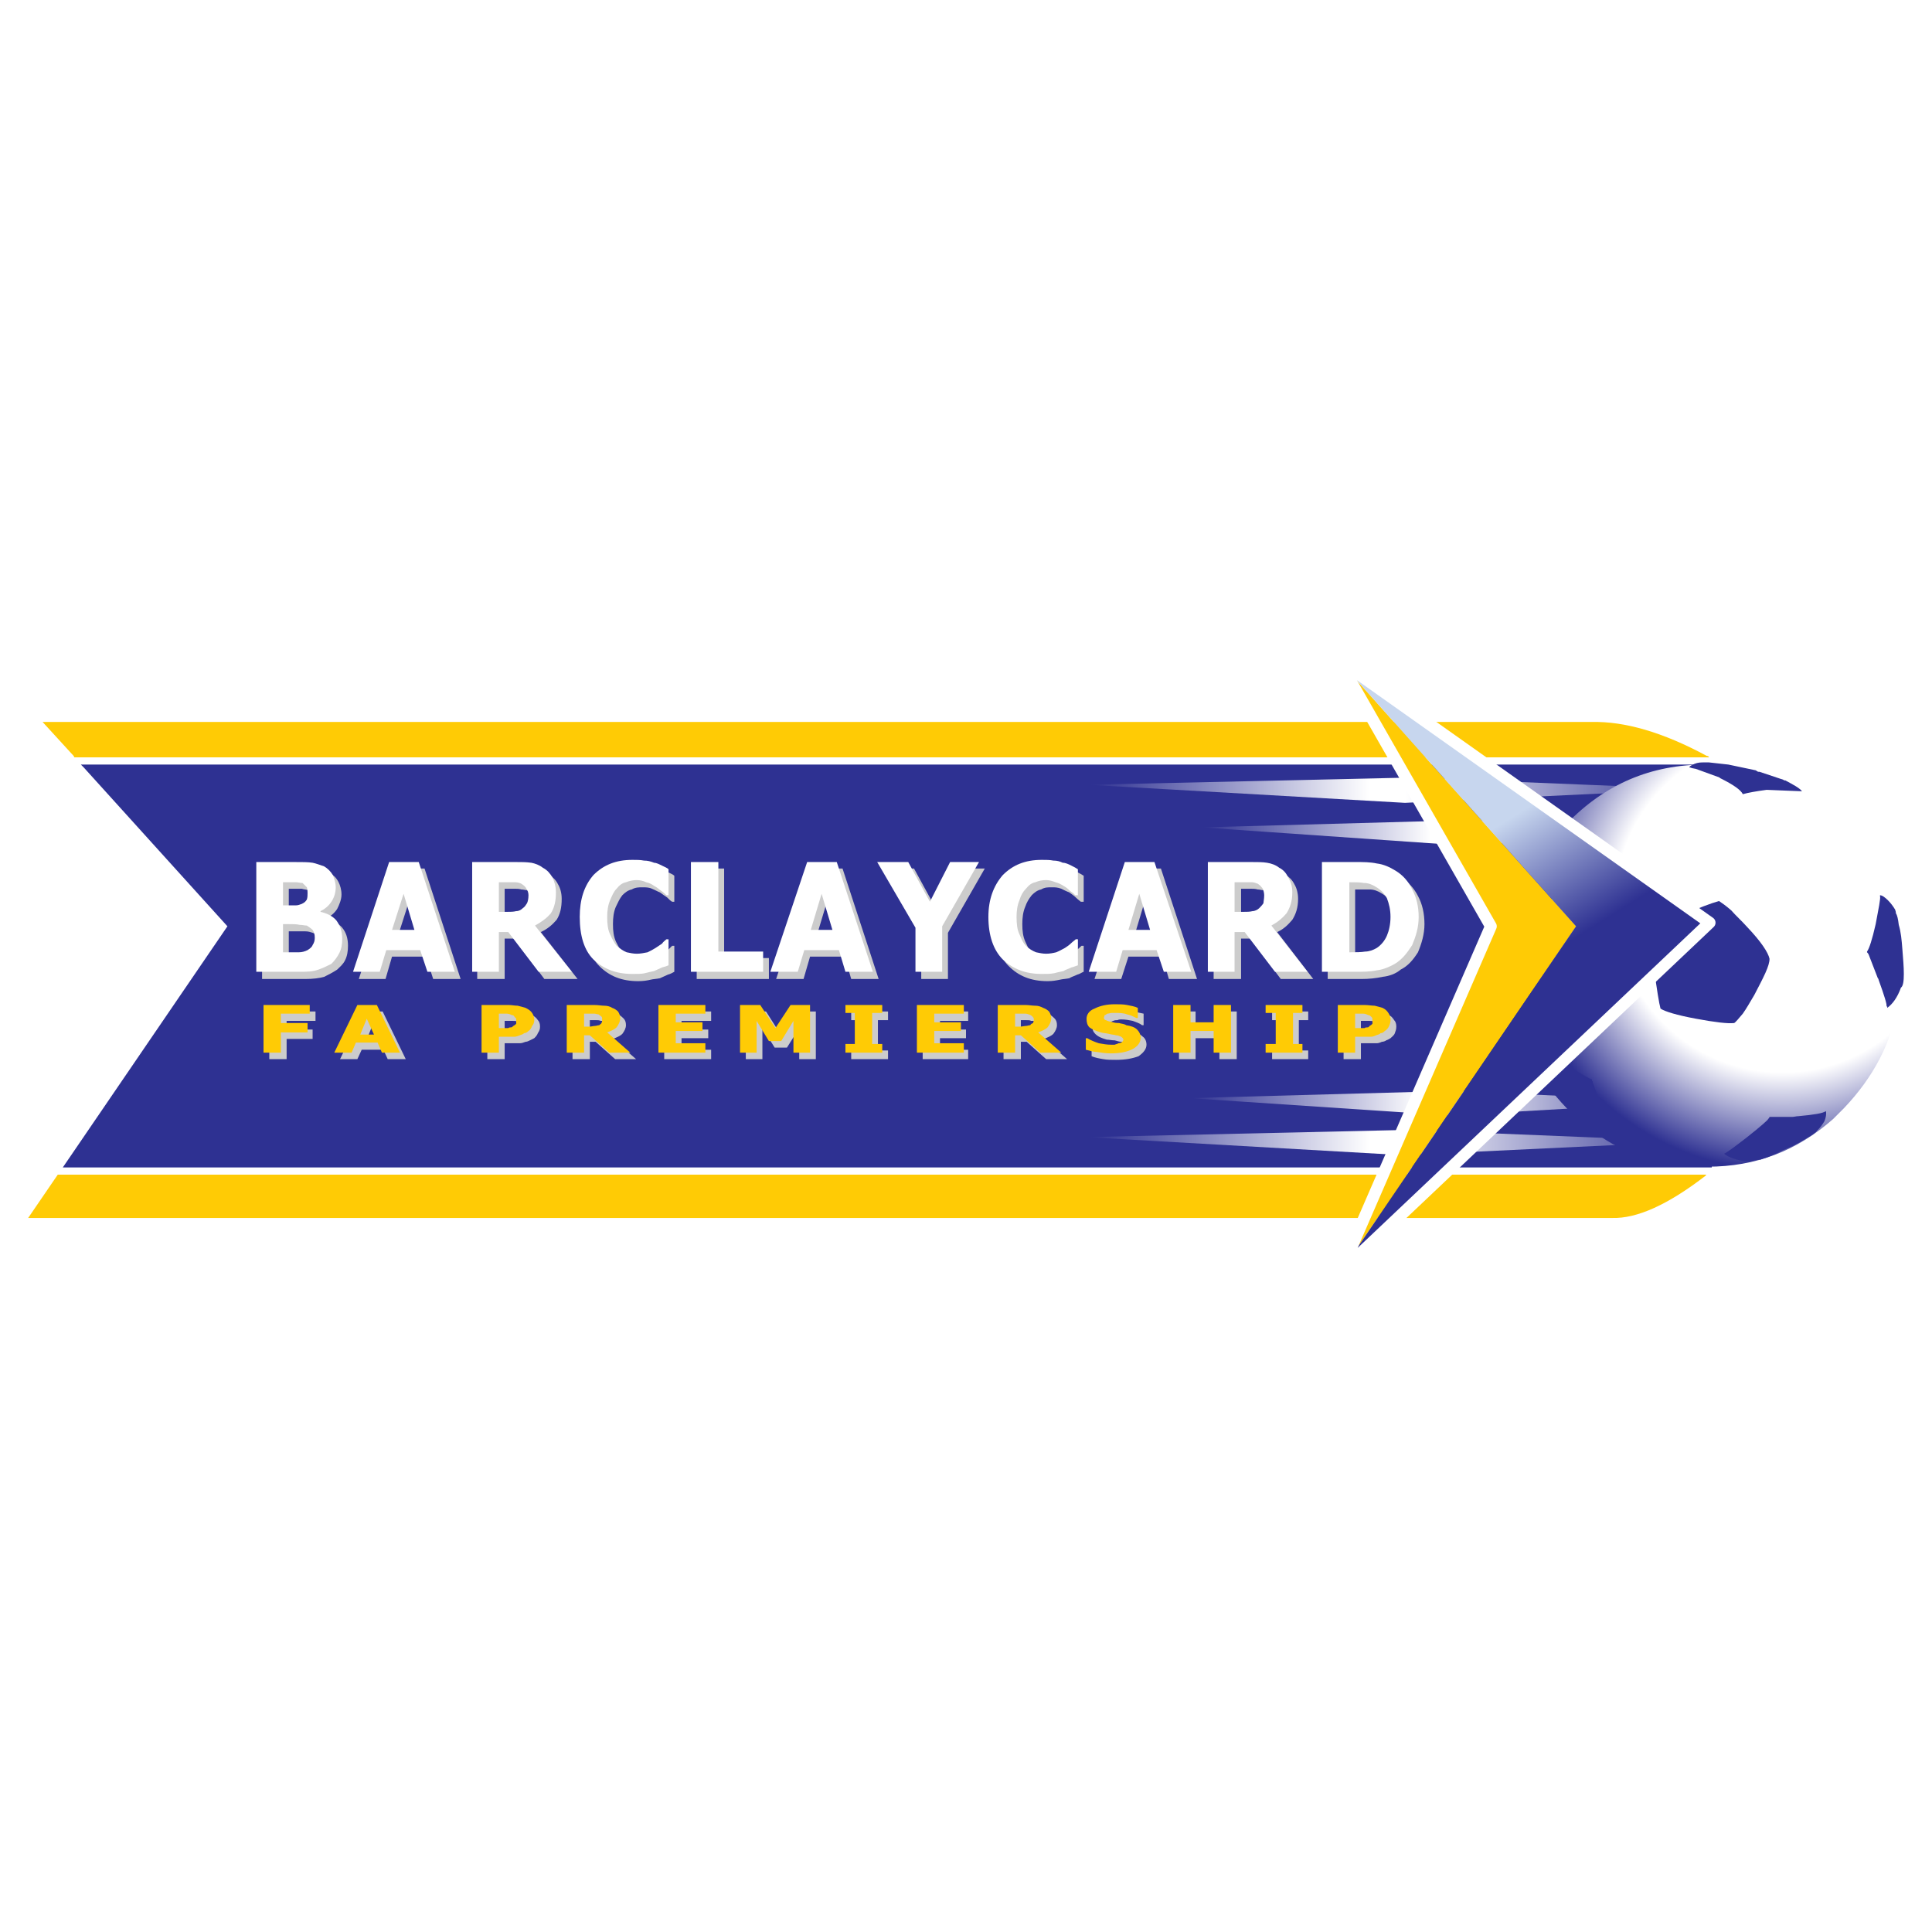 <?xml version="1.0" encoding="utf-8"?>
<!-- Generator: Adobe Illustrator 13.0.0, SVG Export Plug-In . SVG Version: 6.00 Build 14948)  -->
<!DOCTYPE svg PUBLIC "-//W3C//DTD SVG 1.0//EN" "http://www.w3.org/TR/2001/REC-SVG-20010904/DTD/svg10.dtd">
<svg version="1.0" id="Layer_2" xmlns="http://www.w3.org/2000/svg" xmlns:xlink="http://www.w3.org/1999/xlink" x="0px" y="0px"
	 width="192.672px" height="192.672px" viewBox="0 0 192.672 192.672" enable-background="new 0 0 192.672 192.672"
	 xml:space="preserve">
<rect fill-rule="evenodd" clip-rule="evenodd" fill="#FFFFFF" width="192.672" height="192.672"/>
<g>
	<path fill-rule="evenodd" clip-rule="evenodd" fill="#FFFFFF" d="M6.264,116.424l-0.576,0.721H5.76h164.376l0,0
		c0.216-0.145,0.359-0.36,0.504-0.721l0,0H6.264z"/>
	<path fill-rule="evenodd" clip-rule="evenodd" fill="#FFCB05" d="M5.76,117.145l-2.952,4.319h157.968
		c2.448,0.072,5.545-1.296,9.36-4.248v-0.071H5.76z"/>
	<path fill-rule="evenodd" clip-rule="evenodd" fill="#FFCB05" d="M170.424,75.528L170.424,75.528c0-0.072-0.072-0.144-0.216-0.144
		C165.816,73.008,162,71.928,158.76,72H4.248l3.096,3.384l0.072,0.144H170.424z"/>
	<polygon fill-rule="evenodd" clip-rule="evenodd" fill="#FFFFFF" points="170.712,75.672 170.424,75.528 7.416,75.528 
		8.064,76.248 170.712,76.248 	"/>
	<path fill-rule="evenodd" clip-rule="evenodd" fill="#2E3192" d="M8.064,76.248c0.072,0.072,0.216,0.216,0.288,0.288l14.328,15.84
		L6.264,116.424H170.64l0,0c0.072,0,0.072,0,0.072,0V76.248H8.064z"/>
	<linearGradient id="SVGID_1_" gradientUnits="userSpaceOnUse" x1="108.759" y1="113.939" x2="169.167" y2="113.939">
		<stop  offset="0" style="stop-color:#2E3192"/>
		<stop  offset="0.46" style="stop-color:#FFFFFF"/>
		<stop  offset="0.52" style="stop-color:#FFFFFF"/>
		<stop  offset="1" style="stop-color:#2E3192"/>
	</linearGradient>
	<polygon fill-rule="evenodd" clip-rule="evenodd" fill="url(#SVGID_1_)" points="139.896,115.2 108.287,113.4 140.399,112.68 
		168.695,113.832 	"/>
	<linearGradient id="SVGID_2_" gradientUnits="userSpaceOnUse" x1="108.76" y1="78.804" x2="169.168" y2="78.804">
		<stop  offset="0" style="stop-color:#2E3192"/>
		<stop  offset="0.46" style="stop-color:#FFFFFF"/>
		<stop  offset="0.52" style="stop-color:#FFFFFF"/>
		<stop  offset="1" style="stop-color:#2E3192"/>
	</linearGradient>
	<polygon fill-rule="evenodd" clip-rule="evenodd" fill="url(#SVGID_2_)" points="140.112,80.064 108.504,78.264 140.616,77.544 
		168.912,78.696 	"/>
	<linearGradient id="SVGID_3_" gradientUnits="userSpaceOnUse" x1="118.76" y1="110.016" x2="168.512" y2="110.016">
		<stop  offset="0" style="stop-color:#2E3192"/>
		<stop  offset="0.46" style="stop-color:#FFFFFF"/>
		<stop  offset="0.52" style="stop-color:#FFFFFF"/>
		<stop  offset="1" style="stop-color:#2E3192"/>
	</linearGradient>
	<polygon fill-rule="evenodd" clip-rule="evenodd" fill="url(#SVGID_3_)" points="144.575,111.24 118.584,109.513 144.936,108.792 
		168.336,109.872 	"/>
	<linearGradient id="SVGID_4_" gradientUnits="userSpaceOnUse" x1="119.808" y1="83.052" x2="169.56" y2="83.052">
		<stop  offset="0" style="stop-color:#2E3192"/>
		<stop  offset="0.46" style="stop-color:#FFFFFF"/>
		<stop  offset="0.52" style="stop-color:#FFFFFF"/>
		<stop  offset="1" style="stop-color:#2E3192"/>
	</linearGradient>
	<polygon fill-rule="evenodd" clip-rule="evenodd" fill="url(#SVGID_4_)" points="145.8,84.312 119.808,82.512 146.16,81.792 
		169.56,82.944 	"/>
	<polygon fill-rule="evenodd" clip-rule="evenodd" fill="#CCCCCC" points="94.536,93.024 98.208,86.616 95.328,86.616 
		93.312,90.576 91.152,86.616 88.056,86.616 91.872,93.168 91.872,97.632 94.536,97.632 	"/>
	<path fill-rule="evenodd" clip-rule="evenodd" fill="#CCCCCC" d="M100.584,87.984c-0.936,1.008-1.44,2.448-1.44,4.176
		c0,1.8,0.505,3.24,1.44,4.176c1.008,1.009,2.232,1.512,3.888,1.512c0.504,0,0.864-0.072,1.224-0.144
		c0.288-0.072,0.576-0.072,0.937-0.145c0.216-0.144,0.504-0.215,0.792-0.359c0.288-0.072,0.432-0.217,0.648-0.288V94.32h-0.217
		c-0.144,0.144-0.287,0.288-0.504,0.432c-0.144,0.144-0.36,0.288-0.648,0.504c-0.215,0.072-0.432,0.288-0.791,0.432
		c-0.288,0.072-0.648,0.144-1.009,0.144c-0.359,0-0.647-0.072-1.008-0.216c-0.36-0.072-0.72-0.288-1.008-0.576
		s-0.433-0.72-0.647-1.152c-0.216-0.504-0.289-1.008-0.289-1.728c0-0.648,0.073-1.224,0.289-1.728
		c0.144-0.432,0.359-0.792,0.647-1.152c0.288-0.288,0.576-0.504,0.937-0.576c0.359-0.216,0.647-0.216,1.079-0.216
		c0.288,0,0.576,0,0.937,0.144c0.288,0.144,0.576,0.288,0.792,0.36c0.288,0.216,0.504,0.36,0.647,0.504
		c0.216,0.216,0.433,0.36,0.504,0.432h0.289v-2.592c-0.217-0.144-0.36-0.216-0.648-0.36s-0.576-0.216-0.864-0.288
		c-0.288-0.144-0.576-0.144-0.936-0.216c-0.36-0.072-0.721-0.072-1.152-0.072C102.816,86.4,101.592,86.904,100.584,87.984z"/>
	<path fill-rule="evenodd" clip-rule="evenodd" fill="#CCCCCC" d="M112.535,95.4h3.385l0.648,2.232h2.808l-3.601-11.016h-3.023
		l-3.6,11.016h2.664L112.535,95.4L112.535,95.4z M114.191,89.784l1.152,3.6h-2.231L114.191,89.784z"/>
	<path fill-rule="evenodd" clip-rule="evenodd" fill="#CCCCCC" d="M125.424,86.616h-4.392v11.016h2.735V93.6h0.936l3.024,4.032h3.24
		l-3.601-4.68c0.648-0.288,1.081-0.72,1.513-1.224c0.36-0.576,0.575-1.224,0.575-2.088c0-0.576-0.144-1.08-0.359-1.44
		c-0.216-0.432-0.504-0.72-0.936-1.008c-0.36-0.216-0.793-0.432-1.225-0.432C126.504,86.688,126,86.616,125.424,86.616
		L125.424,86.616z M123.768,88.632h0.864c0.288,0,0.576,0,0.792,0.072c0.216,0,0.359,0.072,0.576,0.072
		c0.216,0.144,0.359,0.36,0.504,0.504c0.071,0.216,0.145,0.432,0.145,0.72c0,0.36,0,0.576-0.073,0.72
		c-0.144,0.216-0.288,0.36-0.432,0.504s-0.432,0.288-0.648,0.36c-0.287,0-0.575,0.072-0.936,0.072h-0.792V88.632z"/>
	<path fill-rule="evenodd" clip-rule="evenodd" fill="#CCCCCC" d="M141.407,89.352c-0.359-0.72-0.936-1.368-1.655-1.872
		c-0.576-0.36-1.224-0.648-1.872-0.72c-0.647-0.072-1.368-0.144-2.16-0.144h-3.312v11.016h3.385c0.72,0,1.44-0.072,2.088-0.216
		c0.648-0.071,1.296-0.288,1.8-0.72c0.72-0.36,1.224-0.936,1.728-1.728c0.36-0.864,0.648-1.8,0.648-2.808
		C142.056,91.08,141.84,90.144,141.407,89.352L141.407,89.352z M136.584,88.704c0.432,0,0.792,0.144,1.152,0.36
		c0.504,0.288,0.863,0.648,1.151,1.152c0.216,0.576,0.36,1.152,0.36,1.944c0,0.72-0.145,1.296-0.36,1.8s-0.576,0.936-1.008,1.224
		c-0.36,0.216-0.792,0.36-1.152,0.36c-0.432,0.072-1.008,0.072-1.512,0.072h-0.072v-6.912h0.072
		C135.72,88.704,136.224,88.704,136.584,88.704z"/>
	<path fill-rule="evenodd" clip-rule="evenodd" fill="#CCCCCC" d="M137.663,101.017c-0.287-0.145-0.647-0.145-1.007-0.145h-2.665
		v4.752h1.729v-1.584h0.864c0.287,0,0.504,0,0.72,0c0.145,0,0.359-0.071,0.504-0.145c0.144,0,0.36-0.071,0.433-0.144
		c0.215-0.072,0.288-0.144,0.432-0.216c0.145-0.145,0.36-0.288,0.432-0.504c0.072-0.216,0.145-0.36,0.145-0.648
		s-0.072-0.504-0.216-0.647c-0.145-0.217-0.288-0.432-0.577-0.504C138.24,101.088,137.951,101.017,137.663,101.017L137.663,101.017z
		 M137.376,102.096c0.072,0.072,0.072,0.217,0.072,0.36c0,0.072,0,0.216,0,0.288c-0.072,0.072-0.145,0.216-0.288,0.288
		c-0.072,0-0.072,0.072-0.217,0.072c-0.072,0.071-0.216,0.071-0.287,0.071c-0.145,0-0.216,0-0.36,0c-0.144,0-0.288,0-0.433,0h-0.144
		v-1.367h0.216c0.288,0,0.505,0,0.576,0c0.216,0,0.359,0,0.504,0.071C137.16,101.952,137.232,101.952,137.376,102.096z"/>
	<polygon fill-rule="evenodd" clip-rule="evenodd" fill="#CCCCCC" points="126.863,104.76 126.863,105.624 130.464,105.624 
		130.464,104.76 129.528,104.76 129.528,101.736 130.464,101.736 130.464,100.872 126.863,100.872 126.863,101.736 127.8,101.736 
		127.8,104.76 	"/>
	<polygon fill-rule="evenodd" clip-rule="evenodd" fill="#CCCCCC" points="123.336,100.872 121.607,100.872 121.607,102.672 
		119.232,102.672 119.232,100.872 117.575,100.872 117.575,105.624 119.232,105.624 119.232,103.536 121.607,103.536 
		121.607,105.624 123.336,105.624 	"/>
	<path fill-rule="evenodd" clip-rule="evenodd" fill="#CCCCCC" d="M112.968,100.872c-0.36-0.072-0.792-0.072-1.224-0.072
		c-0.793,0-1.44,0.144-2.017,0.433c-0.575,0.287-0.792,0.647-0.792,1.08c0,0.359,0.072,0.575,0.288,0.792
		c0.288,0.287,0.647,0.432,1.152,0.575c0.216,0,0.504,0.072,0.792,0.072c0.287,0.072,0.432,0.144,0.72,0.144
		c0.145,0.073,0.288,0.073,0.504,0.145c0.072,0.072,0.216,0.216,0.216,0.36c0,0.072-0.072,0.144-0.144,0.216
		c-0.072,0.071-0.216,0.071-0.36,0.144c-0.071,0-0.216,0-0.359,0.072c-0.145,0-0.289,0-0.36,0c-0.433,0-0.792-0.072-1.224-0.145
		c-0.433-0.071-0.793-0.287-1.152-0.432h-0.145v1.08c0.36,0.144,0.721,0.217,1.152,0.288c0.36,0.072,0.792,0.072,1.296,0.072
		c0.937,0,1.656-0.144,2.232-0.36c0.504-0.36,0.792-0.72,0.792-1.152c0-0.359-0.145-0.647-0.36-0.792
		c-0.216-0.216-0.576-0.432-1.08-0.504c-0.216-0.071-0.432-0.144-0.647-0.144s-0.432-0.072-0.648-0.072
		c-0.359-0.144-0.648-0.144-0.72-0.216c-0.144-0.072-0.217-0.216-0.217-0.288s0.073-0.144,0.073-0.216
		c0.144-0.072,0.215-0.144,0.288-0.144c0.144-0.072,0.287-0.072,0.431-0.072c0.073-0.072,0.289-0.072,0.361-0.072
		c0.432,0,0.791,0.072,1.151,0.145c0.36,0.144,0.648,0.216,0.936,0.432h0.145v-1.152
		C113.76,101.017,113.328,100.943,112.968,100.872z"/>
	<path fill-rule="evenodd" clip-rule="evenodd" fill="#CCCCCC" d="M103.824,100.943c-0.289-0.071-0.648-0.071-1.008-0.071h-2.737
		v4.752h1.729v-1.729h0.576l1.944,1.729h2.088l-2.304-2.016c0.359-0.145,0.72-0.288,0.936-0.504
		c0.216-0.288,0.359-0.576,0.359-0.864s-0.071-0.504-0.216-0.648c-0.144-0.144-0.359-0.359-0.575-0.432
		C104.328,101.017,104.112,101.017,103.824,100.943L103.824,100.943z M103.607,102.672c-0.144,0.072-0.216,0.145-0.287,0.216
		c-0.145,0.072-0.288,0.072-0.433,0.145c-0.144,0-0.359,0-0.647,0h-0.433v-1.296h0.504c0.217,0,0.433,0,0.505,0.072
		c0.216,0,0.287,0,0.359,0c0.216,0.071,0.288,0.144,0.359,0.216c0.072,0.071,0.145,0.216,0.145,0.288
		C103.68,102.456,103.607,102.601,103.607,102.672z"/>
	<polygon fill-rule="evenodd" clip-rule="evenodd" fill="#CCCCCC" points="96.336,103.536 96.336,102.672 93.744,102.672 
		93.744,101.809 96.552,101.809 96.552,100.872 92.016,100.872 92.016,105.624 96.552,105.624 96.552,104.688 93.744,104.688 
		93.744,103.536 	"/>
	<path fill-rule="evenodd" clip-rule="evenodd" fill="#CCCCCC" d="M84.888,97.632h2.736l-3.6-11.016h-2.952L77.4,97.632h2.736
		l0.648-2.232h3.456L84.888,97.632L84.888,97.632z M83.592,93.384h-2.16l1.08-3.6L83.592,93.384z"/>
	<polygon fill-rule="evenodd" clip-rule="evenodd" fill="#CCCCCC" points="87.552,104.76 87.552,101.736 88.56,101.736 
		88.56,100.872 84.888,100.872 84.888,101.736 85.824,101.736 85.824,104.76 84.888,104.76 84.888,105.624 88.56,105.624 
		88.56,104.76 	"/>
	<path fill-rule="evenodd" clip-rule="evenodd" fill="#CCCCCC" d="M33.768,87.984c-0.216-0.432-0.504-0.72-0.936-0.936
		c-0.36-0.144-0.72-0.288-1.08-0.36c-0.432,0-1.008-0.072-1.872-0.072h-3.744v11.016h4.32c0.72,0,1.368-0.072,1.872-0.216
		c0.432-0.216,0.864-0.433,1.296-0.72c0.288-0.288,0.576-0.504,0.792-0.936c0.216-0.432,0.288-0.936,0.288-1.44
		c0-0.792-0.216-1.368-0.576-1.8c-0.36-0.432-0.936-0.72-1.584-0.936l0,0c0.432-0.216,0.792-0.504,1.08-0.936
		c0.216-0.432,0.432-0.936,0.432-1.44S33.912,88.272,33.768,87.984L33.768,87.984z M30.744,88.776
		c0.144,0.072,0.288,0.216,0.432,0.432c0,0.216,0.072,0.36,0.072,0.504c0,0.288-0.072,0.504-0.072,0.648
		c-0.144,0.216-0.216,0.36-0.504,0.432c-0.216,0.144-0.36,0.144-0.576,0.144c-0.144,0-0.504,0-0.936,0H28.8v-2.304h0.216
		c0.432,0,0.792,0,1.08,0C30.312,88.704,30.528,88.704,30.744,88.776L28.8,92.88h0.504c0.432,0,0.864,0,1.152,0
		c0.288,0,0.504,0.072,0.72,0.144c0.216,0.072,0.432,0.216,0.576,0.36c0.144,0.216,0.216,0.504,0.216,0.864
		c0,0.288-0.072,0.504-0.216,0.72c-0.072,0.144-0.288,0.36-0.504,0.504c-0.288,0.072-0.576,0.144-0.864,0.144
		c-0.216,0.072-0.72,0.072-1.44,0.072H28.8V92.88L30.744,88.776z"/>
	<path fill-rule="evenodd" clip-rule="evenodd" fill="#CCCCCC" d="M39.096,95.4h3.384l0.72,2.232h2.736l-3.6-11.016h-2.952
		l-3.6,11.016h2.664L39.096,95.4L39.096,95.4z M41.904,93.384h-2.232l1.152-3.6L41.904,93.384z"/>
	<path fill-rule="evenodd" clip-rule="evenodd" fill="#CCCCCC" d="M56.016,89.64c0-0.576-0.144-1.08-0.36-1.44
		c-0.216-0.432-0.504-0.72-0.936-1.008c-0.36-0.216-0.792-0.432-1.152-0.432c-0.504-0.072-1.008-0.144-1.584-0.144h-4.392v11.016
		h2.736V93.6h0.936l3.024,4.032H57.6l-3.672-4.68c0.648-0.288,1.152-0.72,1.584-1.224C55.872,91.152,56.016,90.504,56.016,89.64
		L56.016,89.64z M50.328,91.656v-3.024h0.936c0.288,0,0.504,0,0.72,0.072c0.216,0,0.432,0.072,0.576,0.072
		c0.216,0.144,0.432,0.36,0.504,0.504c0.144,0.216,0.216,0.432,0.216,0.72c0,0.36-0.072,0.576-0.144,0.72
		c-0.144,0.216-0.216,0.36-0.432,0.504c-0.144,0.144-0.36,0.288-0.648,0.36c-0.288,0-0.576,0.072-0.936,0.072H50.328z"/>
	<path fill-rule="evenodd" clip-rule="evenodd" fill="#CCCCCC" d="M66.6,86.976c-0.288-0.144-0.576-0.216-0.792-0.288
		c-0.36-0.144-0.648-0.144-1.008-0.216C64.44,86.4,64.08,86.4,63.648,86.4c-1.656,0-2.88,0.504-3.888,1.584
		c-0.936,1.008-1.368,2.448-1.368,4.176c0,1.8,0.432,3.24,1.368,4.176c1.008,1.009,2.232,1.512,3.888,1.512
		c0.504,0,0.936-0.072,1.224-0.144c0.288-0.072,0.576-0.072,0.936-0.145c0.288-0.144,0.504-0.215,0.792-0.359
		c0.288-0.072,0.504-0.217,0.648-0.288V94.32h-0.216c-0.144,0.144-0.288,0.288-0.432,0.432c-0.216,0.144-0.432,0.288-0.648,0.504
		c-0.216,0.072-0.504,0.288-0.792,0.432c-0.36,0.072-0.72,0.144-1.08,0.144c-0.36,0-0.648-0.072-1.008-0.216
		c-0.36-0.072-0.648-0.288-0.936-0.576s-0.504-0.72-0.72-1.152c-0.216-0.504-0.288-1.008-0.288-1.728
		c0-0.648,0.072-1.224,0.288-1.728c0.216-0.432,0.36-0.792,0.648-1.152c0.288-0.288,0.576-0.504,0.936-0.576
		c0.36-0.216,0.72-0.216,1.08-0.216c0.288,0,0.648,0,0.936,0.144c0.36,0.144,0.576,0.288,0.792,0.36
		c0.288,0.216,0.504,0.36,0.72,0.504c0.216,0.216,0.36,0.36,0.504,0.432h0.216v-2.592C67.104,87.192,66.888,87.12,66.6,86.976z"/>
	<polygon fill-rule="evenodd" clip-rule="evenodd" fill="#CCCCCC" points="72.216,95.544 72.216,86.616 69.48,86.616 69.48,97.632 
		76.68,97.632 76.68,95.544 	"/>
	<polygon fill-rule="evenodd" clip-rule="evenodd" fill="#CCCCCC" points="77.256,104.473 78.48,104.473 79.704,102.528 
		79.704,105.624 81.36,105.624 81.36,100.872 79.416,100.872 77.904,103.248 76.392,100.872 74.376,100.872 74.376,105.624 
		76.032,105.624 76.032,102.528 	"/>
	<polygon fill-rule="evenodd" clip-rule="evenodd" fill="#CCCCCC" points="70.92,105.624 70.92,104.688 67.968,104.688 
		67.968,103.536 70.632,103.536 70.632,102.672 67.968,102.672 67.968,101.809 70.92,101.809 70.92,100.872 66.24,100.872 
		66.24,105.624 	"/>
	<path fill-rule="evenodd" clip-rule="evenodd" fill="#CCCCCC" d="M60.84,100.943c-0.288-0.071-0.576-0.071-1.008-0.071h-2.736
		v4.752h1.728v-1.729H59.4l1.944,1.729h2.088l-2.304-2.016c0.36-0.145,0.72-0.288,0.936-0.504c0.216-0.288,0.36-0.576,0.36-0.864
		s-0.072-0.504-0.216-0.648c-0.144-0.144-0.36-0.359-0.576-0.432C61.416,101.017,61.128,101.017,60.84,100.943L60.84,100.943z
		 M59.904,103.032c-0.144,0-0.36,0-0.648,0h-0.432v-1.296H59.4c0.216,0,0.36,0,0.504,0.072c0.072,0,0.216,0,0.36,0
		c0.072,0.071,0.216,0.144,0.288,0.216c0.072,0.071,0.072,0.216,0.072,0.288c0,0.144,0,0.288-0.072,0.359
		c-0.072,0.072-0.072,0.145-0.216,0.216C60.192,102.96,60.048,102.96,59.904,103.032z"/>
	<path fill-rule="evenodd" clip-rule="evenodd" fill="#CCCCCC" d="M52.992,101.232c-0.216-0.145-0.504-0.216-0.792-0.216
		c-0.288-0.145-0.576-0.145-0.936-0.145H48.6v4.752h1.728v-1.584h0.864c0.288,0,0.432,0,0.648,0c0.216,0,0.36-0.071,0.576-0.145
		c0.144,0,0.288-0.071,0.432-0.144s0.288-0.144,0.432-0.216c0.144-0.145,0.288-0.288,0.36-0.504c0.144-0.216,0.216-0.36,0.216-0.648
		s-0.072-0.504-0.216-0.647C53.496,101.52,53.28,101.305,52.992,101.232L52.992,101.232z M51.912,102.096
		c0.144,0.072,0.144,0.217,0.144,0.36c0,0.072,0,0.216,0,0.288c-0.072,0.072-0.144,0.216-0.288,0.288
		c-0.072,0-0.144,0.072-0.216,0.072c-0.072,0.071-0.216,0.071-0.288,0.071c-0.144,0-0.288,0-0.36,0c-0.216,0-0.288,0-0.504,0h-0.072
		v-1.367h0.216c0.216,0,0.432,0,0.576,0s0.36,0,0.504,0.071C51.768,101.952,51.84,101.952,51.912,102.096z"/>
	<path fill-rule="evenodd" clip-rule="evenodd" fill="#CCCCCC" d="M38.16,100.872h-1.944l-2.304,4.752h1.728l0.432-0.937h2.16
		l0.432,0.937h1.8L38.16,100.872L38.16,100.872z M37.152,102.24l0.72,1.584h-1.368L37.152,102.24z"/>
	<polygon fill-rule="evenodd" clip-rule="evenodd" fill="#CCCCCC" points="28.584,105.624 28.584,103.608 31.176,103.608 
		31.176,102.672 28.584,102.672 28.584,101.809 31.464,101.809 31.464,100.872 26.856,100.872 26.856,105.624 	"/>
	<path fill-rule="evenodd" clip-rule="evenodd" fill="#FFFFFF" d="M126.359,86.04c-0.432-0.072-0.936-0.072-1.584-0.072h-4.32
		v10.944h2.665v-3.96h1.008l3.024,3.96h3.239l-3.6-4.608c0.648-0.36,1.079-0.72,1.512-1.224c0.359-0.576,0.576-1.224,0.576-2.088
		c0-0.576-0.144-1.08-0.432-1.512c-0.145-0.36-0.433-0.72-0.864-0.936C127.224,86.256,126.792,86.112,126.359,86.04L126.359,86.04z
		 M125.424,88.128c0.216,0.144,0.359,0.288,0.504,0.504c0.072,0.144,0.145,0.432,0.145,0.648c0,0.36-0.072,0.648-0.072,0.792
		c-0.145,0.216-0.288,0.36-0.432,0.504c-0.145,0.144-0.433,0.288-0.648,0.288c-0.288,0.072-0.576,0.072-0.937,0.072h-0.863v-2.952
		h0.936c0.288,0,0.576,0,0.792,0C125.064,87.984,125.208,88.056,125.424,88.128z"/>
	<path fill-rule="evenodd" clip-rule="evenodd" fill="#FFFFFF" d="M115.344,94.752l0.721,2.16h2.735l-3.672-10.944h-2.952
		l-3.601,10.944h2.736l0.648-2.16H115.344L115.344,94.752z M114.695,92.736h-2.16l1.081-3.6L114.695,92.736z"/>
	<path fill-rule="evenodd" clip-rule="evenodd" fill="#FFFFFF" d="M141.479,91.44c0-1.008-0.216-1.944-0.647-2.736
		c-0.36-0.792-0.937-1.44-1.656-1.872c-0.576-0.36-1.225-0.648-1.872-0.72c-0.647-0.144-1.368-0.144-2.088-0.144h-3.384v10.944
		h3.384c0.72,0,1.44,0,2.088-0.145c0.647-0.071,1.296-0.359,1.8-0.647c0.721-0.432,1.225-1.08,1.729-1.872
		C141.191,93.384,141.479,92.52,141.479,91.44L141.479,91.44z M134.568,87.984h0.071c0.504,0,1.009,0,1.368,0.072
		c0.433,0,0.792,0.144,1.152,0.36c0.503,0.288,0.864,0.648,1.151,1.152c0.217,0.576,0.36,1.152,0.36,1.872
		c0,0.72-0.144,1.368-0.36,1.872c-0.216,0.504-0.575,0.936-1.008,1.224c-0.36,0.216-0.792,0.36-1.151,0.36
		c-0.433,0.072-0.937,0.072-1.513,0.072h-0.071V87.984z"/>
	<polygon fill-rule="evenodd" clip-rule="evenodd" fill="#FFFFFF" points="97.632,85.968 94.752,85.968 92.736,89.928 
		90.576,85.968 87.48,85.968 91.296,92.52 91.296,96.912 93.96,96.912 93.96,92.376 	"/>
	<path fill-rule="evenodd" clip-rule="evenodd" fill="#FFFFFF" d="M83.664,94.752l0.648,2.16h2.736l-3.6-10.944h-2.952
		l-3.672,10.944h2.736l0.648-2.16H83.664L83.664,94.752z M80.856,92.736l1.08-3.6l1.08,3.6H80.856z"/>
	<path fill-rule="evenodd" clip-rule="evenodd" fill="#FFFFFF" d="M107.208,89.28h0.287v-2.592c-0.216-0.144-0.359-0.216-0.647-0.36
		s-0.576-0.288-0.864-0.288c-0.288-0.144-0.576-0.216-0.936-0.216c-0.36-0.072-0.72-0.072-1.152-0.072
		c-1.655,0-2.88,0.504-3.888,1.512c-0.936,1.08-1.439,2.448-1.439,4.176c0,1.872,0.504,3.312,1.439,4.248
		c1.008,0.936,2.232,1.44,3.888,1.44c0.504,0,0.864,0,1.225-0.071c0.287-0.073,0.575-0.145,0.936-0.217
		c0.216-0.144,0.504-0.216,0.792-0.36c0.288-0.072,0.432-0.144,0.647-0.216v-2.592h-0.216c-0.144,0.144-0.288,0.216-0.504,0.432
		c-0.144,0.144-0.359,0.288-0.576,0.432c-0.287,0.144-0.504,0.288-0.863,0.432c-0.288,0.072-0.648,0.144-1.008,0.144
		c-0.36,0-0.648-0.072-1.008-0.144c-0.36-0.144-0.721-0.36-1.009-0.648c-0.287-0.288-0.432-0.648-0.648-1.152
		c-0.215-0.432-0.287-1.008-0.287-1.728c0-0.576,0.072-1.152,0.287-1.656c0.145-0.504,0.361-0.864,0.648-1.152
		c0.288-0.36,0.576-0.576,0.937-0.648c0.359-0.144,0.647-0.216,1.08-0.216c0.288,0,0.575,0.072,0.936,0.216
		c0.288,0.072,0.576,0.216,0.792,0.36c0.288,0.144,0.504,0.36,0.647,0.504C106.92,88.992,107.136,89.136,107.208,89.28z"/>
	<path fill-rule="evenodd" clip-rule="evenodd" fill="#FFFFFF" d="M65.232,86.04c-0.36-0.144-0.648-0.216-1.008-0.216
		c-0.36-0.072-0.72-0.072-1.152-0.072c-1.656,0-2.88,0.504-3.888,1.512c-0.936,1.08-1.368,2.448-1.368,4.176
		c0,1.872,0.432,3.312,1.368,4.248c1.008,0.936,2.232,1.44,3.888,1.44c0.504,0,0.936,0,1.224-0.071
		c0.288-0.073,0.576-0.145,0.936-0.217c0.288-0.144,0.504-0.216,0.792-0.36c0.288-0.072,0.504-0.144,0.648-0.216v-2.592h-0.216
		c-0.144,0.144-0.288,0.216-0.432,0.432c-0.216,0.144-0.432,0.288-0.648,0.432c-0.216,0.144-0.504,0.288-0.792,0.432
		c-0.36,0.072-0.72,0.144-1.08,0.144c-0.36,0-0.648-0.072-1.008-0.144c-0.36-0.144-0.648-0.36-1.008-0.648
		c-0.216-0.288-0.432-0.648-0.648-1.152c-0.216-0.432-0.288-1.008-0.288-1.728c0-0.576,0.072-1.152,0.288-1.656
		s0.36-0.864,0.648-1.152c0.288-0.36,0.576-0.576,0.936-0.648c0.36-0.144,0.72-0.216,1.08-0.216c0.288,0,0.648,0.072,0.936,0.216
		c0.36,0.072,0.576,0.216,0.792,0.36c0.288,0.144,0.504,0.36,0.72,0.504c0.216,0.144,0.36,0.288,0.504,0.432h0.216v-2.592
		c-0.144-0.144-0.36-0.216-0.648-0.36C65.736,86.184,65.448,86.04,65.232,86.04z"/>
	<path fill-rule="evenodd" clip-rule="evenodd" fill="#FFFFFF" d="M55.08,87.48c-0.216-0.36-0.504-0.72-0.936-0.936
		c-0.36-0.288-0.792-0.432-1.152-0.504c-0.504-0.072-1.008-0.072-1.584-0.072h-4.32v10.944h2.664v-3.96h0.936l3.024,3.96h3.312
		l-3.672-4.608c0.648-0.36,1.152-0.72,1.584-1.224c0.36-0.576,0.504-1.224,0.504-2.088C55.44,88.416,55.296,87.912,55.08,87.48
		L55.08,87.48z M51.408,87.984c0.216,0,0.432,0.072,0.576,0.144c0.216,0.144,0.432,0.288,0.504,0.504
		c0.144,0.144,0.216,0.432,0.216,0.648c0,0.36-0.072,0.648-0.144,0.792c-0.144,0.216-0.216,0.36-0.432,0.504
		c-0.144,0.144-0.36,0.288-0.648,0.288c-0.288,0.072-0.576,0.072-0.936,0.072h-0.792v-2.952h0.936
		C50.976,87.984,51.192,87.984,51.408,87.984z"/>
	<polygon fill-rule="evenodd" clip-rule="evenodd" fill="#FFFFFF" points="71.64,85.968 68.904,85.968 68.904,96.912 76.104,96.912 
		76.104,94.896 71.64,94.896 	"/>
	<path fill-rule="evenodd" clip-rule="evenodd" fill="#FFFFFF" d="M31.176,86.04c-0.432-0.072-1.008-0.072-1.872-0.072H25.56v10.944
		h4.32c0.72,0,1.296,0,1.872-0.216c0.432-0.144,0.864-0.36,1.296-0.576c0.288-0.288,0.576-0.648,0.792-1.08
		c0.216-0.432,0.288-0.864,0.288-1.44c0-0.72-0.216-1.296-0.576-1.8c-0.36-0.432-0.936-0.72-1.584-0.864v-0.072
		c0.432-0.216,0.792-0.504,1.08-0.936c0.288-0.432,0.432-0.936,0.432-1.44c0-0.432-0.144-0.864-0.288-1.224
		c-0.216-0.36-0.504-0.648-0.864-0.864C31.896,86.256,31.536,86.112,31.176,86.04L31.176,86.04z M30.168,88.056
		c0.144,0.144,0.288,0.288,0.432,0.432c0.072,0.216,0.072,0.432,0.072,0.576c0,0.216,0,0.432-0.072,0.648
		c-0.144,0.216-0.216,0.288-0.504,0.432c-0.216,0.072-0.36,0.144-0.576,0.144c-0.216,0-0.504,0-0.936,0h-0.36v-2.304h0.216
		c0.432,0,0.792,0,1.08,0C29.736,87.984,29.952,88.056,30.168,88.056l1.008,4.68c0.144,0.216,0.216,0.432,0.216,0.792
		c0,0.288-0.072,0.504-0.216,0.72c-0.072,0.216-0.288,0.36-0.504,0.504c-0.288,0.144-0.576,0.216-0.864,0.216s-0.72,0-1.44,0h-0.144
		V92.16h0.504c0.504,0,0.864,0,1.152,0.072c0.288,0,0.504,0.072,0.72,0.072c0.216,0.144,0.432,0.288,0.576,0.432L30.168,88.056z"/>
	<path fill-rule="evenodd" clip-rule="evenodd" fill="#FFFFFF" d="M37.872,96.912l0.648-2.16h3.384l0.72,2.16h2.736l-3.6-10.944
		h-2.952l-3.6,10.944H37.872L37.872,96.912z M40.248,89.136l1.08,3.6h-2.232L40.248,89.136z"/>
	<polygon fill-rule="evenodd" clip-rule="evenodd" fill="#FFCB05" points="118.728,101.952 118.728,100.225 117,100.225 
		117,104.976 118.728,104.976 118.728,102.816 121.032,102.816 121.032,104.976 122.76,104.976 122.76,100.225 121.032,100.225 
		121.032,101.952 	"/>
	<polygon fill-rule="evenodd" clip-rule="evenodd" fill="#FFCB05" points="126.216,101.017 127.224,101.017 127.224,104.112 
		126.216,104.112 126.216,104.976 129.888,104.976 129.888,104.112 128.951,104.112 128.951,101.017 129.888,101.017 
		129.888,100.225 126.216,100.225 	"/>
	<path fill-rule="evenodd" clip-rule="evenodd" fill="#FFCB05" d="M137.088,100.296c-0.288,0-0.647-0.071-1.009-0.071h-2.663v4.751
		h1.728v-1.584h0.864c0.288,0,0.504,0,0.72,0c0.144,0,0.36-0.071,0.505-0.144c0.144-0.072,0.359-0.072,0.431-0.216
		c0.217,0,0.288-0.072,0.433-0.216c0.145-0.072,0.359-0.288,0.433-0.504c0.071-0.145,0.144-0.36,0.144-0.576
		c0-0.288-0.072-0.504-0.217-0.72c-0.144-0.217-0.287-0.36-0.575-0.504C137.663,100.44,137.376,100.368,137.088,100.296
		L137.088,100.296z M135.359,101.088c0.289,0,0.504,0,0.576,0c0.217,0,0.36,0.072,0.505,0.145c0.144,0,0.216,0.072,0.359,0.216
		c0.071,0.071,0.071,0.144,0.071,0.288c0,0.144,0,0.288,0,0.359c-0.071,0.072-0.144,0.145-0.287,0.217
		c-0.072,0.071-0.072,0.144-0.217,0.144c-0.071,0-0.215,0-0.288,0.072c-0.144,0-0.216,0-0.359,0c-0.145,0-0.288,0-0.433,0h-0.144
		v-1.44H135.359z"/>
	<polygon fill-rule="evenodd" clip-rule="evenodd" fill="#FFCB05" points="84.312,100.225 84.312,101.017 85.248,101.017 
		85.248,104.112 84.312,104.112 84.312,104.976 87.984,104.976 87.984,104.112 86.976,104.112 86.976,101.017 87.984,101.017 
		87.984,100.225 	"/>
	<polygon fill-rule="evenodd" clip-rule="evenodd" fill="#FFCB05" points="96.12,100.225 91.44,100.225 91.44,104.976 
		96.12,104.976 96.12,104.04 93.168,104.04 93.168,102.816 95.832,102.816 95.832,101.952 93.168,101.952 93.168,101.088 
		96.12,101.088 	"/>
	<path fill-rule="evenodd" clip-rule="evenodd" fill="#FFCB05" d="M102.24,100.225h-2.736v4.751h1.729v-1.728h0.575l1.944,1.728
		h2.088l-2.305-2.016c0.36-0.144,0.721-0.288,0.937-0.504c0.216-0.288,0.36-0.576,0.36-0.937c0-0.215-0.072-0.432-0.216-0.647
		c-0.145-0.144-0.36-0.288-0.577-0.359c-0.287-0.145-0.504-0.217-0.791-0.217C102.96,100.296,102.6,100.225,102.24,100.225
		L102.24,100.225z M102.24,101.088c0.215,0,0.288,0.072,0.359,0.072c0.217,0.072,0.288,0.145,0.36,0.216
		c0.072,0.072,0.144,0.144,0.144,0.288s-0.071,0.288-0.071,0.36c-0.145,0.071-0.216,0.071-0.288,0.216
		c-0.145,0-0.289,0.072-0.433,0.072s-0.36,0.071-0.648,0.071h-0.431v-1.296h0.504C101.951,101.088,102.168,101.088,102.24,101.088z"
		/>
	<path fill-rule="evenodd" clip-rule="evenodd" fill="#FFCB05" d="M111.024,101.952c-0.361-0.072-0.648-0.144-0.721-0.216
		c-0.144,0-0.216-0.145-0.216-0.217c0-0.071,0.072-0.215,0.072-0.287c0.144,0,0.216-0.145,0.288-0.145
		c0.144,0,0.288-0.071,0.432-0.071c0.071,0,0.288,0,0.36,0c0.359,0,0.792,0,1.151,0.144c0.36,0.072,0.647,0.216,0.937,0.359h0.144
		v-1.007c-0.288-0.145-0.72-0.217-1.08-0.288c-0.359-0.072-0.792-0.072-1.224-0.072c-0.792,0-1.44,0.144-2.016,0.432
		c-0.577,0.216-0.793,0.648-0.793,1.008c0,0.36,0.072,0.648,0.289,0.864c0.287,0.216,0.647,0.36,1.151,0.504
		c0.216,0.072,0.504,0.072,0.792,0.145c0.216,0.071,0.504,0.071,0.72,0.144c0.217,0,0.288,0.072,0.505,0.144
		c0.071,0.072,0.216,0.145,0.216,0.288c0,0.072-0.072,0.216-0.216,0.289c0,0-0.145,0.071-0.288,0.071
		c-0.073,0.072-0.217,0.072-0.36,0.144c-0.144,0-0.288,0-0.36,0c-0.432,0-0.792-0.071-1.224-0.144
		c-0.432-0.145-0.792-0.288-1.152-0.504h-0.145v1.151c0.361,0.072,0.721,0.217,1.08,0.217c0.433,0.071,0.937,0.144,1.369,0.144
		c1.008,0,1.655-0.144,2.231-0.432c0.504-0.288,0.792-0.647,0.792-1.152c0-0.288-0.144-0.576-0.36-0.792
		c-0.216-0.216-0.575-0.359-1.079-0.432c-0.217-0.145-0.504-0.145-0.721-0.216C111.455,102.024,111.24,102.024,111.024,101.952z"/>
	<path fill-rule="evenodd" clip-rule="evenodd" fill="#FFCB05" d="M51.624,100.296c-0.288,0-0.576-0.071-0.936-0.071h-2.664v4.751
		h1.728v-1.584h0.864c0.288,0,0.432,0,0.648,0c0.216,0,0.36-0.071,0.576-0.144c0.144-0.072,0.288-0.072,0.432-0.216
		c0.144,0,0.288-0.072,0.432-0.216c0.144-0.072,0.288-0.288,0.36-0.504c0.144-0.145,0.216-0.36,0.216-0.576
		c0-0.288-0.072-0.504-0.216-0.72c-0.144-0.217-0.36-0.36-0.648-0.504C52.2,100.44,51.912,100.368,51.624,100.296L51.624,100.296z
		 M51.336,101.448c0.144,0.071,0.144,0.144,0.144,0.288c0,0.144,0,0.288,0,0.359c-0.072,0.072-0.144,0.145-0.288,0.217
		c-0.072,0.071-0.144,0.144-0.216,0.144c-0.072,0-0.216,0-0.288,0.072c-0.144,0-0.288,0-0.36,0c-0.216,0-0.288,0-0.504,0h-0.072
		v-1.44h0.216c0.216,0,0.432,0,0.576,0s0.36,0.072,0.504,0.145C51.192,101.232,51.264,101.305,51.336,101.448z"/>
	<path fill-rule="evenodd" clip-rule="evenodd" fill="#FFCB05" d="M60.264,100.296c-0.288,0-0.576-0.071-1.008-0.071H56.52v4.751
		h1.728v-1.728h0.576l1.944,1.728h2.088l-2.304-2.016c0.36-0.144,0.72-0.288,0.936-0.504c0.216-0.288,0.36-0.576,0.36-0.937
		c0-0.215-0.072-0.432-0.216-0.647c-0.144-0.144-0.36-0.288-0.576-0.359C60.84,100.368,60.552,100.296,60.264,100.296
		L60.264,100.296z M59.976,101.376c0.072,0.072,0.072,0.144,0.072,0.288s0,0.288-0.072,0.36c0,0.071-0.072,0.071-0.216,0.216
		c-0.144,0-0.288,0.072-0.432,0.072s-0.36,0.071-0.576,0.071h-0.504v-1.296h0.576c0.216,0,0.36,0,0.432,0
		c0.144,0,0.288,0.072,0.432,0.072C59.76,101.232,59.904,101.305,59.976,101.376z"/>
	<polygon fill-rule="evenodd" clip-rule="evenodd" fill="#FFCB05" points="75.816,100.225 73.8,100.225 73.8,104.976 
		75.456,104.976 75.456,101.809 76.68,103.824 77.904,103.824 79.128,101.809 79.128,104.976 80.784,104.976 80.784,100.225 
		78.84,100.225 77.328,102.528 	"/>
	<polygon fill-rule="evenodd" clip-rule="evenodd" fill="#FFCB05" points="70.344,100.225 65.664,100.225 65.664,104.976 
		70.344,104.976 70.344,104.04 67.392,104.04 67.392,102.816 70.056,102.816 70.056,101.952 67.392,101.952 67.392,101.088 
		70.344,101.088 	"/>
	<polygon fill-rule="evenodd" clip-rule="evenodd" fill="#FFCB05" points="28.008,101.088 30.888,101.088 30.888,100.225 
		26.28,100.225 26.28,104.976 28.008,104.976 28.008,102.96 30.672,102.96 30.672,102.024 28.008,102.024 	"/>
	<path fill-rule="evenodd" clip-rule="evenodd" fill="#FFCB05" d="M37.584,100.225H35.64l-2.304,4.751h1.728l0.432-1.007h2.16
		l0.432,1.007h1.8L37.584,100.225L37.584,100.225z M37.296,103.176h-1.368l0.648-1.584L37.296,103.176z"/>
	<radialGradient id="SVGID_5_" cx="177.761" cy="90.248" r="26.493" gradientUnits="userSpaceOnUse">
		<stop  offset="0" style="stop-color:#FFFFFF"/>
		<stop  offset="0.63" style="stop-color:#FFFFFF"/>
		<stop  offset="1" style="stop-color:#2E3192"/>
	</radialGradient>
	<path fill-rule="evenodd" clip-rule="evenodd" fill="url(#SVGID_5_)" d="M183.24,81.504c-3.168-2.952-6.841-4.752-11.088-5.184
		c-0.648,0-1.369-0.072-2.088-0.072c-5.401,0-10.009,1.944-13.824,5.904c-3.816,3.888-5.761,8.64-5.761,14.184
		c0,3.528,0.792,6.696,2.376,9.647c0.864,1.585,2.016,3.097,3.385,4.536c1.224,1.225,2.592,2.376,4.031,3.24
		c2.952,1.8,6.192,2.592,9.793,2.592c0.071,0,0.144,0,0.215,0c4.824,0,8.929-1.584,12.528-4.751c0.36-0.36,0.721-0.721,1.08-1.081
		c2.88-3.023,4.752-6.479,5.399-10.439c0.217-1.225,0.288-2.521,0.361-3.744c-0.073-1.368-0.145-2.808-0.433-4.176
		c-0.721-3.744-2.521-7.128-5.328-10.008C183.672,81.936,183.455,81.72,183.24,81.504z"/>
	<path fill-rule="evenodd" clip-rule="evenodd" fill="#2E3192" d="M154.224,84.816c-0.432,0.504-0.864,1.224-1.296,2.016
		c-0.433,0.864-0.792,1.584-1.08,2.232c-0.288,0.792-0.432,1.224-0.432,1.44c-0.072,0.432-0.072,0.864,0.072,1.152
		c0,0.288,0.071,0.504,0.144,0.648c0.071,0.144,0.216,0.288,0.288,0.288c0.071-0.216,0.72-0.936,1.872-2.088
		c1.151-1.08,1.871-1.728,2.159-1.8c0-0.288,0.217-1.296,0.648-3.024c0.433-1.656,0.721-2.592,0.864-2.736h-0.072l0,0
		c-0.575-0.072-1.296,0.216-2.231,0.792C154.943,83.808,154.656,84.168,154.224,84.816z"/>
	<path fill-rule="evenodd" clip-rule="evenodd" fill="#2E3192" d="M158.76,107.712c0-0.071,0-0.071,0-0.071
		c-0.288-0.072-1.152-0.576-2.592-1.513c-1.44-1.008-2.16-1.512-2.232-1.655c-0.287,0.503-0.216,1.367,0,2.447c0,0,0,0.072,0,0.145
		c0.144,0.287,0.288,0.647,0.721,1.151c0.359,0.576,0.863,1.152,1.512,1.872c0.576,0.648,1.152,1.225,1.728,1.729
		c0.576,0.575,0.937,0.863,1.152,0.863c0.359,0.216,0.72,0.289,1.151,0.433c0.36,0,0.721,0,0.937-0.217l0,0l0,0
		c-0.288-0.216-0.72-1.008-1.368-2.52c-0.072-0.144-0.144-0.288-0.216-0.433l-0.72-2.015v-0.073
		C158.76,107.784,158.76,107.784,158.76,107.712z"/>
	<path fill-rule="evenodd" clip-rule="evenodd" fill="#2E3192" d="M174.24,92.448c-0.577-0.648-1.152-1.152-1.584-1.656
		c-0.577-0.504-1.008-0.792-1.225-0.936c-0.792,0.216-2.088,0.72-3.6,1.368c-1.729,0.792-2.736,1.368-3.169,1.8
		c0,0.576,0.145,1.8,0.288,3.6c0.289,2.088,0.504,3.456,0.648,3.96c0.433,0.288,1.584,0.648,3.528,1.008
		c1.944,0.36,3.168,0.504,3.815,0.433c0.145-0.072,0.433-0.433,0.864-0.937c0.36-0.504,0.721-1.152,1.152-1.872
		c0.936-1.8,1.512-2.88,1.512-3.6C176.328,94.968,175.607,93.888,174.24,92.448z"/>
	<radialGradient id="SVGID_6_" cx="187.488" cy="89.248" r="0.016" gradientUnits="userSpaceOnUse">
		<stop  offset="0" style="stop-color:#FFFFFF"/>
		<stop  offset="0.63" style="stop-color:#FFFFFF"/>
		<stop  offset="0.8" style="stop-color:#8C90C2"/>
		<stop  offset="1" style="stop-color:#4E4A81"/>
	</radialGradient>
	<path fill-rule="evenodd" clip-rule="evenodd" fill="url(#SVGID_6_)" d="M187.488,89.352V89.28V89.352z"/>
	<path fill-rule="evenodd" clip-rule="evenodd" fill="#545A7A" d="M187.488,89.352V89.28l0,0
		C187.488,89.28,187.488,89.28,187.488,89.352z"/>
	<path fill-rule="evenodd" clip-rule="evenodd" fill="#2E3192" d="M189.072,91.08c0-0.216-0.072-0.288-0.072-0.36
		c-0.217-0.36-0.433-0.648-0.721-0.936s-0.576-0.504-0.791-0.504v0.072c0.071,0.288-0.145,1.224-0.433,2.808
		c-0.36,1.584-0.648,2.448-0.864,2.736c0,0.072,0,0.072,0,0.072l0,0c0.072,0.072,0.145,0.144,0.216,0.36l0.864,2.231
		c0.072,0.072,0.072,0.072,0.072,0.145c0.576,1.584,0.864,2.521,0.792,2.664h0.072v0.145c0.504-0.36,1.008-1.009,1.367-2.017
		c0.217-0.145,0.288-0.648,0.288-1.368s-0.071-1.512-0.144-2.448c-0.071-0.936-0.145-1.728-0.36-2.448
		C189.287,91.656,189.216,91.296,189.072,91.08z"/>
	<path fill-rule="evenodd" clip-rule="evenodd" fill="#2E3192" d="M175.104,76.824l-2.736-0.576l0,0l-1.943-0.216
		c-0.216,0-0.359,0-0.504,0c-0.288,0-0.576,0-0.937,0.144c-0.288,0.144-0.504,0.216-0.504,0.36l0,0c0.145,0,0.216,0.072,0.288,0.072
		l0.36,0.072l2.376,0.864c0,0,0,0.072,0.071,0.072c1.296,0.648,2.017,1.152,2.232,1.584l0,0l0,0
		c0.504-0.144,1.296-0.288,2.376-0.432l3.528,0.144c-0.288-0.36-0.864-0.648-1.656-1.08c-0.072,0-0.144,0-0.216-0.072l-2.376-0.792
		c-0.072,0-0.072,0-0.144,0C175.248,76.896,175.176,76.896,175.104,76.824z"/>
	<polygon fill-rule="evenodd" clip-rule="evenodd" fill="#545A7A" points="168.479,76.536 168.479,76.536 168.479,76.536 	"/>
	<path fill-rule="evenodd" clip-rule="evenodd" fill="#2E3192" d="M176.472,111.384c0,0,0,0.072-0.144,0.217
		c0,0.071-0.721,0.72-2.088,1.8c-1.297,1.008-2.088,1.583-2.305,1.656c0.432,0.359,1.225,0.647,2.305,0.791c0,0,0.144,0,0.288,0
		l0.504-0.144c0.144,0,0.359-0.072,0.575-0.072c0.648-0.216,1.44-0.504,2.232-0.936c0.792-0.288,1.584-0.721,2.16-1.08
		c0.648-0.36,1.079-0.647,1.224-0.864c0.288-0.288,0.504-0.576,0.72-0.936c0.145-0.36,0.217-0.721,0.145-1.008v0.071v-0.071
		c-0.288,0.216-1.152,0.359-2.736,0.504c-0.216,0-0.432,0.071-0.576,0.071H176.472z"/>
	<path fill-rule="evenodd" clip-rule="evenodd" fill="#545A7A" d="M182.088,110.88v-0.071l0,0
		C182.088,110.809,182.088,110.809,182.088,110.88z"/>
	<path fill-rule="evenodd" clip-rule="evenodd" fill="#545A7A" d="M171.936,115.057"/>
	<polygon fill-rule="evenodd" clip-rule="evenodd" fill="#FFCB05" points="133.488,65.808 148.68,92.376 133.703,126.864 
		157.176,92.376 	"/>
	<linearGradient id="SVGID_7_" gradientUnits="userSpaceOnUse" x1="139.167" y1="88.744" x2="153.568" y2="111.791">
		<stop  offset="0" style="stop-color:#C7D6EE"/>
		<stop  offset="0.5" style="stop-color:#2E3192"/>
	</linearGradient>
	<polygon fill-rule="evenodd" clip-rule="evenodd" fill="url(#SVGID_7_)" points="170.495,92.016 133.488,65.808 157.176,92.376 
		133.703,126.864 	"/>
	
		<polygon fill-rule="evenodd" clip-rule="evenodd" fill="none" stroke="#FFFFFF" stroke-width="1.179" stroke-linecap="round" stroke-linejoin="round" points="
		133.488,65.808 170.495,92.016 133.703,126.864 148.68,92.376 	"/>
</g>
</svg>

